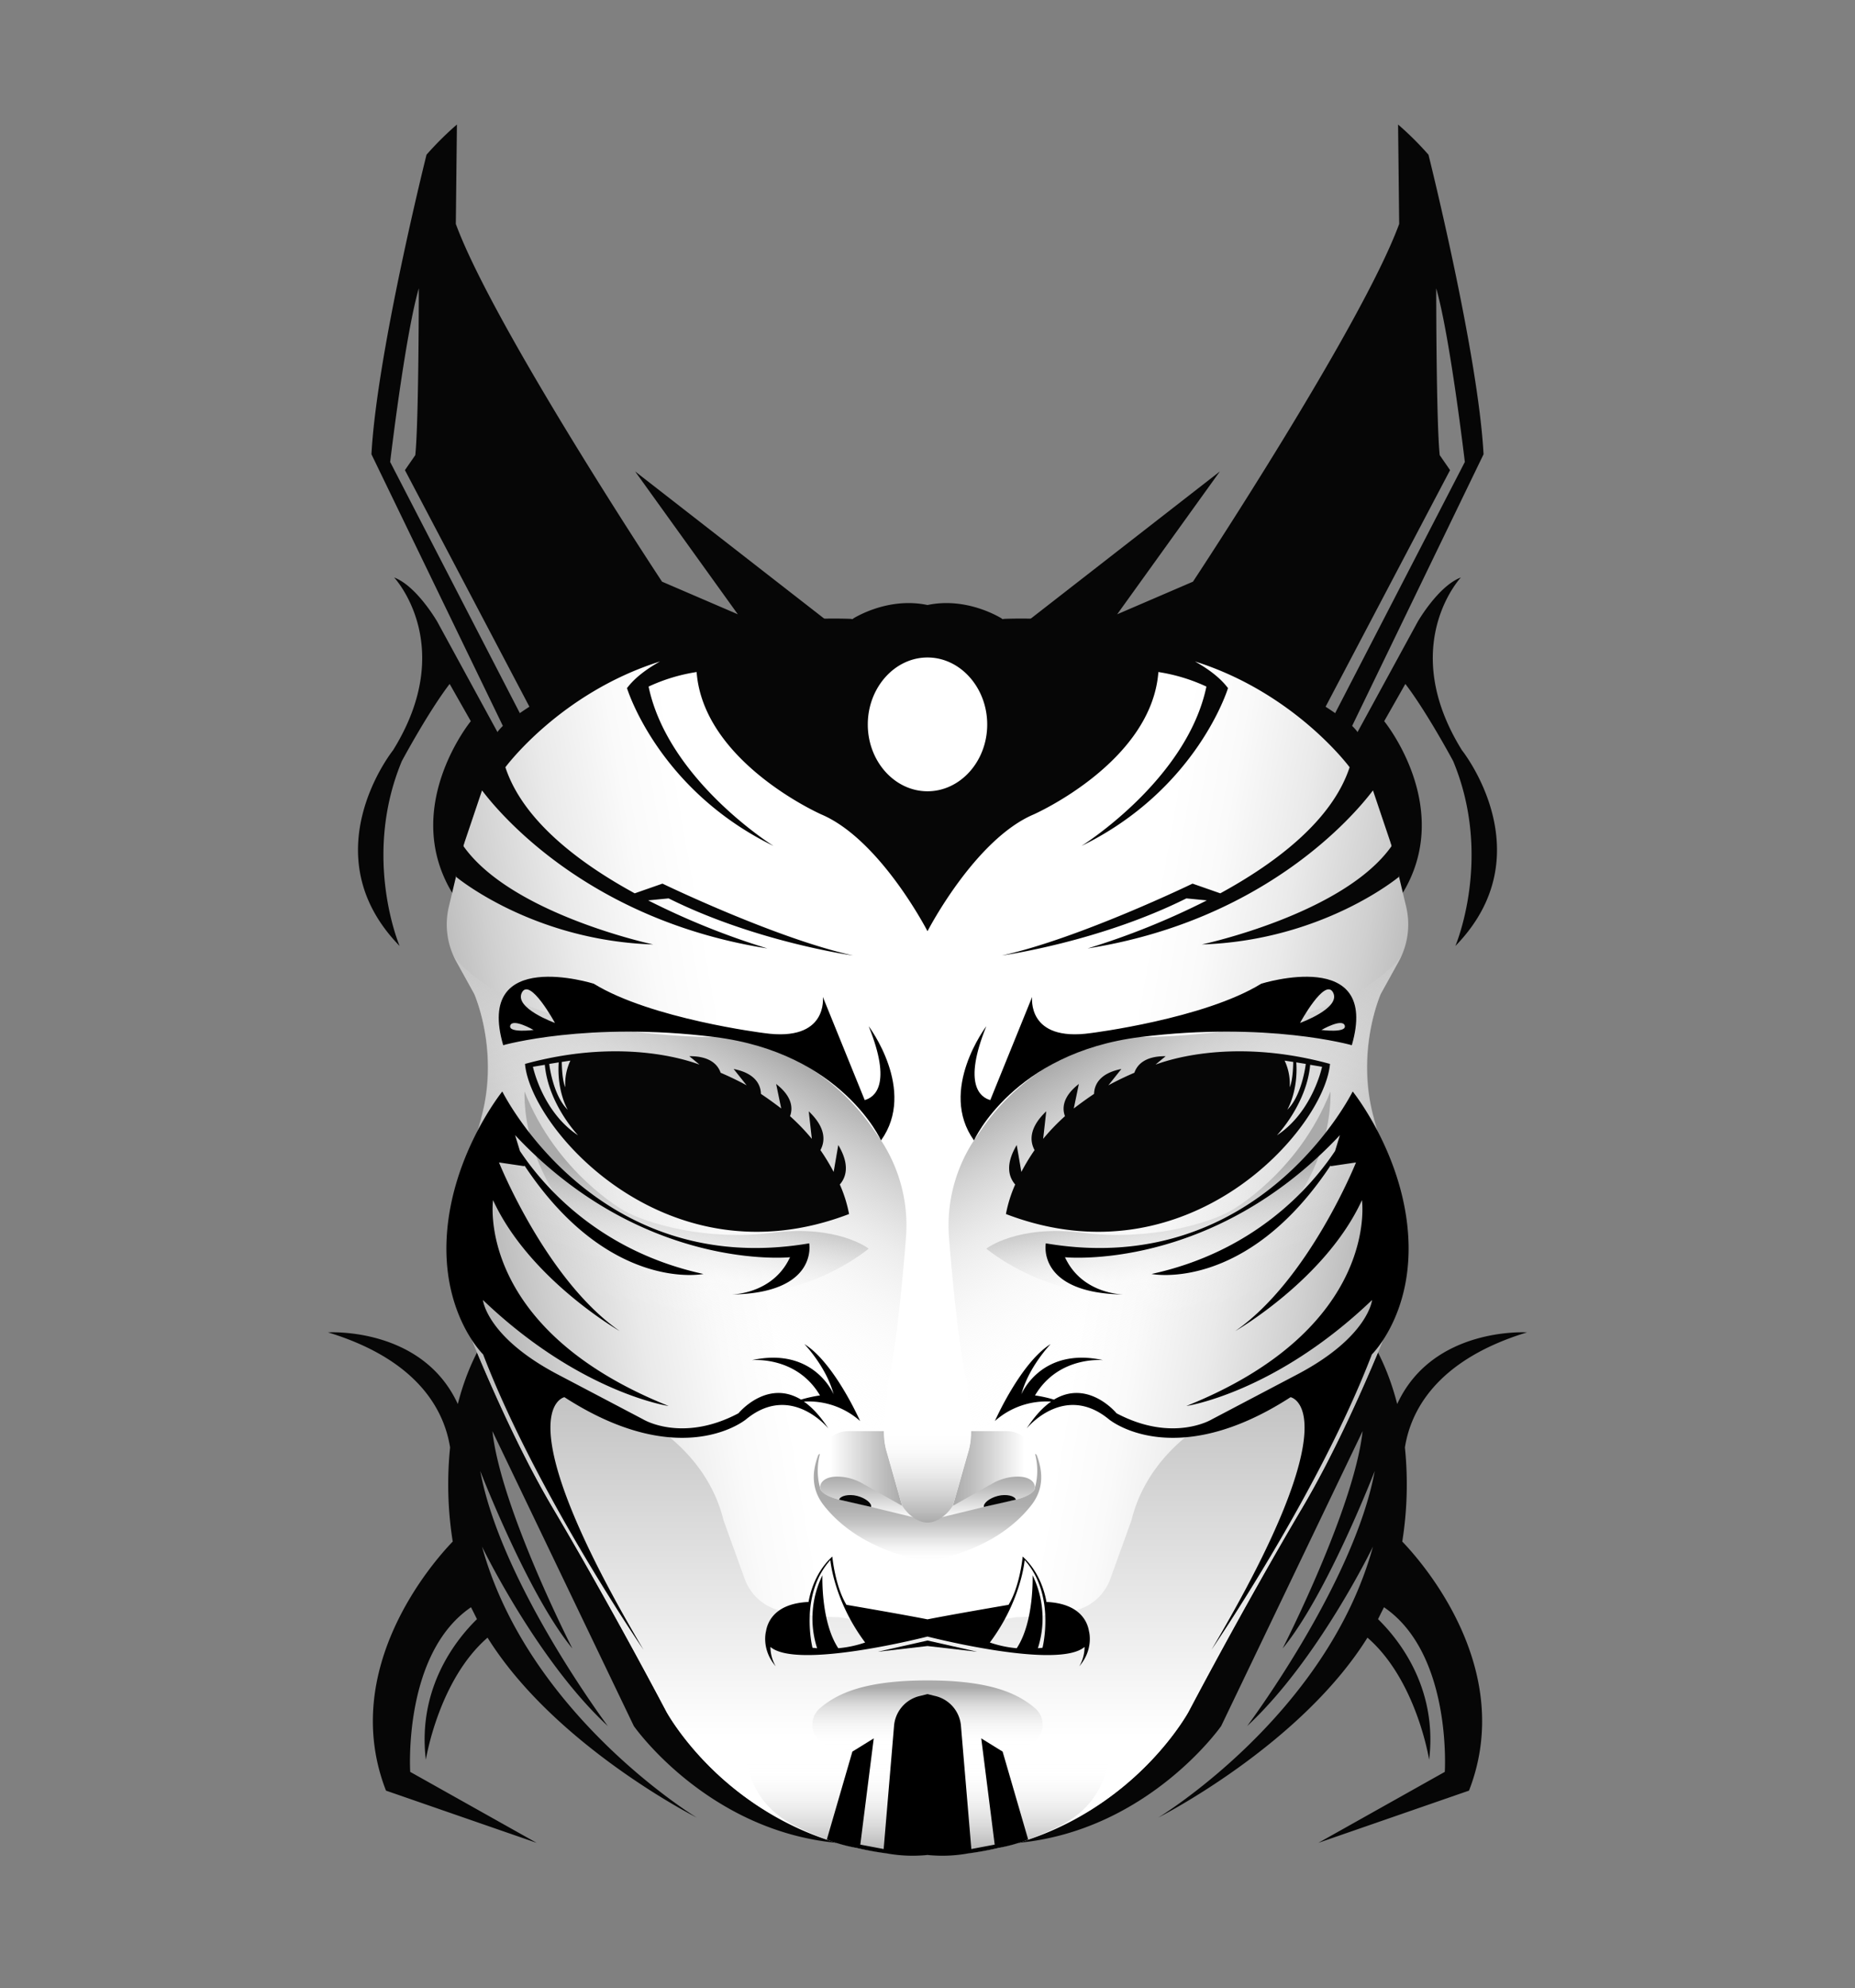 <svg xmlns="http://www.w3.org/2000/svg" xmlns:xlink="http://www.w3.org/1999/xlink" viewBox="0 0 842 902"><rect x="0" y="0" width="842" height="902" fill="#808080" stroke="none"/><defs><style> .cls-1{fill:#060606;}.cls-2{fill:url(#linear-gradient);}.cls-3{fill:url(#linear-gradient-2);}.cls-4{fill:url(#linear-gradient-3);}.cls-5{fill:url(#linear-gradient-4);}.cls-6{fill:url(#linear-gradient-5);}.cls-7{fill:url(#linear-gradient-6);}.cls-8{fill:url(#linear-gradient-7);}.cls-9{fill:url(#linear-gradient-8);}.cls-10{fill:url(#linear-gradient-9);}.cls-11{fill:url(#linear-gradient-10);} </style><linearGradient id="linear-gradient" x1="209.77" y1="593.77" x2="468.51" y2="548.14" gradientUnits="userSpaceOnUse"><stop offset="0" stop-color="#aaa"/><stop offset="0.01" stop-color="#acacac"/><stop offset="0.16" stop-color="#d0d0d0"/><stop offset="0.3" stop-color="#eaeaea"/><stop offset="0.43" stop-color="#fafafa"/><stop offset="0.53" stop-color="#fff"/></linearGradient><linearGradient id="linear-gradient-2" x1="314" y1="573.93" x2="314" y2="841.6" gradientUnits="userSpaceOnUse"><stop offset="0" stop-color="#aaa"/><stop offset="0.44" stop-color="#dbdbdb"/><stop offset="0.8" stop-color="#fff"/></linearGradient><linearGradient id="linear-gradient-3" x1="369.19" y1="485.41" x2="275.93" y2="646.94" gradientUnits="userSpaceOnUse"><stop offset="0" stop-color="#aaa"/><stop offset="0.13" stop-color="silver" stop-opacity="0.74"/><stop offset="0.28" stop-color="#d7d7d7" stop-opacity="0.47"/><stop offset="0.42" stop-color="#e8e8e8" stop-opacity="0.27"/><stop offset="0.56" stop-color="#f5f5f5" stop-opacity="0.12"/><stop offset="0.68" stop-color="#fcfcfc" stop-opacity="0.03"/><stop offset="0.78" stop-color="#fff" stop-opacity="0"/></linearGradient><linearGradient id="linear-gradient-4" x1="409.55" y1="666.27" x2="371.34" y2="666.27" gradientUnits="userSpaceOnUse"><stop offset="0" stop-color="#aaa"/><stop offset="0.25" stop-color="silver"/><stop offset="0.78" stop-color="#f7f7f7"/><stop offset="0.85" stop-color="#fff"/></linearGradient><linearGradient id="linear-gradient-5" x1="394.32" y1="669.89" x2="394.32" y2="689.04" gradientUnits="userSpaceOnUse"><stop offset="0" stop-color="#aaa"/><stop offset="0.3" stop-color="silver"/><stop offset="0.92" stop-color="#f7f7f7"/><stop offset="1" stop-color="#fff"/></linearGradient><linearGradient id="linear-gradient-6" x1="395.2" y1="659.62" x2="395.2" y2="708.24" gradientUnits="userSpaceOnUse"><stop offset="0.38" stop-color="#aaa"/><stop offset="0.48" stop-color="#acacac" stop-opacity="0.98"/><stop offset="0.58" stop-color="#b2b2b2" stop-opacity="0.91"/><stop offset="0.67" stop-color="#bbb" stop-opacity="0.8"/><stop offset="0.76" stop-color="#c8c8c8" stop-opacity="0.64"/><stop offset="0.85" stop-color="#dadada" stop-opacity="0.44"/><stop offset="0.94" stop-color="#eee" stop-opacity="0.2"/><stop offset="1" stop-color="#fff" stop-opacity="0"/></linearGradient><linearGradient id="linear-gradient-7" x1="411.09" y1="690.84" x2="411.09" y2="643.92" gradientUnits="userSpaceOnUse"><stop offset="0" stop-color="#aaa"/><stop offset="0.06" stop-color="#b4b4b4"/><stop offset="0.28" stop-color="#d4d4d4"/><stop offset="0.49" stop-color="#ececec"/><stop offset="0.68" stop-color="#fafafa"/><stop offset="0.85" stop-color="#fff"/></linearGradient><linearGradient id="linear-gradient-8" x1="379.82" y1="841.71" x2="379.82" y2="783.12" gradientUnits="userSpaceOnUse"><stop offset="0" stop-color="#aaa"/><stop offset="0.17" stop-color="silver" stop-opacity="0.75"/><stop offset="0.55" stop-color="#ededed" stop-opacity="0.21"/><stop offset="0.72" stop-color="#fff" stop-opacity="0"/></linearGradient><linearGradient id="linear-gradient-9" x1="394.9" y1="762.41" x2="394.9" y2="803.85" gradientUnits="userSpaceOnUse"><stop offset="0.08" stop-color="#aaa"/><stop offset="0.26" stop-color="#c8c8c8" stop-opacity="0.65"/><stop offset="0.44" stop-color="#e0e0e0" stop-opacity="0.37"/><stop offset="0.59" stop-color="#f1f1f1" stop-opacity="0.17"/><stop offset="0.71" stop-color="#fbfbfb" stop-opacity="0.04"/><stop offset="0.79" stop-color="#fff" stop-opacity="0"/></linearGradient><linearGradient id="linear-gradient-10" x1="319.93" y1="509.65" x2="306.85" y2="583.81" gradientUnits="userSpaceOnUse"><stop offset="0.37" stop-color="#aaa"/><stop offset="0.43" stop-color="#b1b1b1" stop-opacity="0.91"/><stop offset="1" stop-color="#fff" stop-opacity="0"/></linearGradient></defs><g> <path class="cls-1" d="M177.1,209.6s6.7-57,13-78.8c0,0,0,60.7-1.6,75.7l-4.7,6.8,80.7,153.3,118.4-79.1-94.6-73.6,46.6,64.8-34.4-14.8S224,148.2,206.9,101.6l.5-45.1a142,142,0,0,0-13.8,13.7s-22.5,89.8-25,135.9l66.7,137.8-1.5,2.9-35.3-64.7s-9.3-16.2-19.6-20.1c0,0,29,30.9-.5,78.4,0,0-37.7,47.1,3,88.8,0,0-17.2-40.2,1-83.9,0,0,11.9-22.2,21.7-35l9.6,16.9s-32.3,39.5-8,78.6l54.1-36.1Z"></path> </g><g transform="scale(-1 1) translate(-842,0)"> <path class="cls-1" d="M177.1,209.6s6.7-57,13-78.8c0,0,0,60.7-1.6,75.7l-4.7,6.8,80.7,153.3,118.4-79.1-94.6-73.6,46.6,64.8-34.4-14.8S224,148.2,206.9,101.6l.5-45.1a142,142,0,0,0-13.8,13.7s-22.5,89.8-25,135.9l66.7,137.8-1.5,2.9-35.3-64.7s-9.3-16.2-19.6-20.1c0,0,29,30.9-.5,78.4,0,0-37.7,47.1,3,88.8,0,0-17.2-40.2,1-83.9,0,0,11.9-22.2,21.7-35l9.6,16.9s-32.3,39.5-8,78.6l54.1-36.1Z"></path> </g><g> <path class="cls-1" d="M218.8,701.7s25,51.7,57.1,81.4c0,0-48.5-64.7-57.9-115.7,0,0,21.7,56.2,41.8,80.5,0,0-32.4-63.3-36.3-98.6l64.2,133.8s33.1,47.4,92.1,53L222.1,604.5s-8.8,11-14.3,32.5c-16.2-35.2-58.9-32.5-58.9-32.5,41.9,12.8,52.9,36.4,55.4,52.2a164.9,164.9,0,0,0,1.2,42.7c-8.8,9.1-51.8,57.7-30.3,113l68.4,23.7-57.4-32.2s-3.4-53.6,27.6-74.7l2.7,5.4c-8.8,8.6-27.2,30.7-23.2,63.8,0,0,5.7-36.1,28-55.4,30.6,49.1,94.9,81.6,94.9,81.6S239.9,778.4,218.8,701.7Z"></path> </g><g transform="scale(-1 1) translate(-842,0)"> <path class="cls-1" d="M218.8,701.7s25,51.7,57.1,81.4c0,0-48.5-64.7-57.9-115.7,0,0,21.7,56.2,41.8,80.5,0,0-32.4-63.3-36.3-98.6l64.2,133.8s33.1,47.4,92.1,53L222.1,604.5s-8.8,11-14.3,32.5c-16.2-35.2-58.9-32.5-58.9-32.5,41.9,12.8,52.9,36.4,55.4,52.2a164.9,164.9,0,0,0,1.2,42.7c-8.8,9.1-51.8,57.7-30.3,113l68.4,23.7-57.4-32.2s-3.4-53.6,27.6-74.7l2.7,5.4c-8.8,8.6-27.2,30.7-23.2,63.8,0,0,5.7-36.1,28-55.4,30.6,49.1,94.9,81.6,94.9,81.6S239.9,778.4,218.8,701.7Z"></path> </g><g><path class="cls-2" d="M216.1,359.5l-12.4,52a34.9,34.9,0,0,0,3.5,24.9l8.1,14.6s11.6,26.1,3.1,56.2l-7.5,27.7a120.3,120.3,0,0,0,5,77.2c9.2,22,21.6,49.3,34.9,71.8,27,45.6,51.7,92.7,51.7,92.7s35.6,66.3,118.5,63.2V278.7s-97.8.6-171.2,38A64.5,64.5,0,0,0,216.1,359.5Z"/><path class="cls-3" d="M421,740.2V841.6c-82.4,1-118.5-65-118.5-65s-24.7-47.1-51.7-92.7c-13.3-22.5-25.7-49.8-34.9-71.8a120.2,120.2,0,0,1-8.9-38.2s1.6,29.9,36,44.3l48.8,25.7s28.8,14,36.6,45.8l9.6,26.6A22.7,22.7,0,0,0,355.5,731c7.7,1.3,17.4,2.7,25.2,2.7Z"/><path class="cls-4" d="M205.7,433.5s21.7,34.7,115.7,37c0,0,16.2-1.1,36.9,8.9a99.2,99.2,0,0,1,37.1,31.5l2.8,4a70.4,70.4,0,0,1,13,47c-1.7,21.2-4.5,49.8-7.9,64.4L401.7,641a59.4,59.4,0,0,0,1.7,22.2l4.1,15.4a15.8,15.8,0,0,0,12.7,11.6h.8v40.4l-93.5-72.4A326.8,326.8,0,0,1,223.2,519.4l-4.8-12.2s8.4-26.7-3.1-56.2Z"/><path class="cls-5" d="M409.5,683.2l-7.4-25.8a35.7,35.7,0,0,1-.7-8.1H385.2a13.1,13.1,0,0,0-11.4,6.6c-2.2,3.9-3.6,9.7-1.2,17.4Z"/><path class="cls-6" d="M372.6,673.3s1.2-3.9,9-3.3a23.8,23.8,0,0,1,10,3.1l17.9,10.1a17.5,17.5,0,0,0,3.2,3.5,13.3,13.3,0,0,0,3.7,2.3l-26.9-6.7-6.6-1.5C378.7,680,370.5,677.8,372.6,673.3Z"/><path class="cls-7" d="M372.2,659.6a29.3,29.3,0,0,0,0,15.3s-.5,4.3,13.8,6.5l29.5,7.2s2.9,2.1,5.5,1.7v17.9s-29.7-3.3-46.9-25c-5.2-6.5-6.1-14-2.7-23C371.5,659.9,371.9,659.8,372.2,659.6Z"/><path class="cls-1" d="M380.9,680.4c.4-1.7,4.3-2.7,8.2-1.7s6.7,3.4,6.3,5"/><path class="cls-8" d="M421,690.8s-6.1.4-11.5-7.6l-7.6-26.9s-1.3-4.5-.4-12.4H421Z"/><path class="cls-9" d="M421,841.6s-28.2,2.3-59-12.6-22.3-45.9-22.3-45.9l81.3,8Z"/><path class="cls-10" d="M372.2,775c8.3-7.1,21.2-12.6,48.8-12.6v41.5l-45-12.1A9.7,9.7,0,0,1,372.2,775Z"/><path class="cls-11" d="M394.3,566.5s-14.1-11-43.8-7.2-56.9-4.1-67.4-10.1c0,0-30.5-17-45-54,0,0-3.3,52.6,53.6,81.5S394.3,566.5,394.3,566.5Z"/></g><g transform="scale(-1 1) translate(-842,0)"><path class="cls-2" d="M216.1,359.5l-12.4,52a34.9,34.9,0,0,0,3.5,24.9l8.1,14.6s11.6,26.1,3.1,56.2l-7.5,27.7a120.3,120.3,0,0,0,5,77.2c9.2,22,21.6,49.3,34.9,71.8,27,45.6,51.7,92.7,51.7,92.7s35.6,66.3,118.5,63.2V278.7s-97.8.6-171.2,38A64.5,64.5,0,0,0,216.1,359.5Z"/><path class="cls-3" d="M421,740.2V841.6c-82.4,1-118.5-65-118.5-65s-24.7-47.1-51.7-92.7c-13.3-22.5-25.7-49.8-34.9-71.8a120.2,120.2,0,0,1-8.9-38.2s1.6,29.9,36,44.3l48.8,25.7s28.8,14,36.6,45.8l9.6,26.6A22.7,22.7,0,0,0,355.5,731c7.7,1.3,17.4,2.7,25.2,2.7Z"/><path class="cls-4" d="M205.7,433.5s21.7,34.7,115.7,37c0,0,16.2-1.1,36.9,8.9a99.2,99.2,0,0,1,37.1,31.5l2.8,4a70.4,70.4,0,0,1,13,47c-1.7,21.2-4.5,49.8-7.9,64.4L401.7,641a59.4,59.4,0,0,0,1.7,22.2l4.1,15.4a15.8,15.8,0,0,0,12.7,11.6h.8v40.4l-93.5-72.4A326.8,326.8,0,0,1,223.2,519.4l-4.8-12.2s8.4-26.7-3.1-56.2Z"/><path class="cls-5" d="M409.5,683.2l-7.4-25.8a35.7,35.7,0,0,1-.7-8.1H385.2a13.1,13.1,0,0,0-11.4,6.6c-2.2,3.9-3.6,9.7-1.2,17.4Z"/><path class="cls-6" d="M372.6,673.3s1.2-3.9,9-3.3a23.8,23.8,0,0,1,10,3.1l17.9,10.1a17.5,17.5,0,0,0,3.2,3.5,13.3,13.3,0,0,0,3.7,2.3l-26.9-6.7-6.6-1.5C378.7,680,370.5,677.8,372.6,673.3Z"/><path class="cls-7" d="M372.2,659.6a29.3,29.3,0,0,0,0,15.3s-.5,4.3,13.8,6.5l29.5,7.2s2.9,2.1,5.5,1.7v17.9s-29.7-3.3-46.9-25c-5.2-6.5-6.1-14-2.7-23C371.5,659.9,371.9,659.8,372.2,659.6Z"/><path class="cls-1" d="M380.9,680.4c.4-1.7,4.3-2.7,8.2-1.7s6.7,3.4,6.3,5"/><path class="cls-8" d="M421,690.8s-6.1.4-11.5-7.6l-7.6-26.9s-1.3-4.5-.4-12.4H421Z"/><path class="cls-9" d="M421,841.6s-28.2,2.3-59-12.6-22.3-45.9-22.3-45.9l81.3,8Z"/><path class="cls-10" d="M372.2,775c8.3-7.1,21.2-12.6,48.8-12.6v41.5l-45-12.1A9.7,9.7,0,0,1,372.2,775Z"/><path class="cls-11" d="M394.3,566.5s-14.1-11-43.8-7.2-56.9-4.1-67.4-10.1c0,0-30.5-17-45-54,0,0-3.3,52.6,53.6,81.5S394.3,566.5,394.3,566.5Z"/></g><g> <path d="M332.1,587.3h0Z"></path> <path d="M364.9,635.9a35.2,35.2,0,0,1,25.5,8.8s-11.7-26.5-25.3-34.9c0,0,9.9,10.2,13.3,22.8,0,0-8.9-21.7-37.1-15.5,0,0,20.2-2.1,30.9,16a59.6,59.6,0,0,0-8.6,1.9c-15.6-9.4-28.4,6.2-28.4,6.2-25.7,13.6-43.4,2.7-43.4,2.7L253,623.5c-32.2-17-33.8-33.7-33.8-33.7,44.1,42.2,84.3,48.1,84.3,48.1-88.1-35.3-79.7-93.4-79.7-93.4,16.5,35.9,57.5,59.4,57.5,59.4-33.5-23.3-54.8-76.5-54.8-76.5l11.5,1.7v-.4c38.5,58,81.3,49.3,81.3,49.3-46.8-10.2-72.3-39.3-83.3-55.8l-2.2-7.2c58.3,62.2,124.8,55.4,124.8,55.4-7.3,15.8-24.1,16.8-26.4,16.9,39.4-.6,35.1-23.2,35.1-23.2-97.1,16.5-139.3-68.9-139.3-68.9s-22.3,27.6-25.1,64.1,16.4,55.2,16.4,55.2c24.2,63.1,72.8,134,72.8,134-64.6-109.2-35.9-114.6-35.9-114.6,53.4,34.5,82.5,10,82.5,10,20.4-16.7,37.3,4.2,37.3,4.2C372.2,642.3,368.5,638.4,364.9,635.9Z"></path> </g><g transform="scale(-1 1) translate(-842,0)"> <path d="M332.1,587.3h0Z"></path> <path d="M364.9,635.9a35.2,35.2,0,0,1,25.5,8.8s-11.7-26.5-25.3-34.9c0,0,9.9,10.2,13.3,22.8,0,0-8.9-21.7-37.1-15.5,0,0,20.2-2.1,30.9,16a59.6,59.6,0,0,0-8.6,1.9c-15.6-9.4-28.4,6.2-28.4,6.2-25.7,13.6-43.4,2.7-43.4,2.7L253,623.5c-32.2-17-33.8-33.7-33.8-33.7,44.1,42.2,84.3,48.1,84.3,48.1-88.1-35.3-79.7-93.4-79.7-93.4,16.5,35.9,57.5,59.4,57.5,59.4-33.5-23.3-54.8-76.5-54.8-76.5l11.5,1.7v-.4c38.5,58,81.3,49.3,81.3,49.3-46.8-10.2-72.3-39.3-83.3-55.8l-2.2-7.2c58.3,62.2,124.8,55.4,124.8,55.4-7.3,15.8-24.1,16.8-26.4,16.9,39.4-.6,35.1-23.2,35.1-23.2-97.1,16.5-139.3-68.9-139.3-68.9s-22.3,27.6-25.1,64.1,16.4,55.2,16.4,55.2c24.2,63.1,72.8,134,72.8,134-64.6-109.2-35.9-114.6-35.9-114.6,53.4,34.5,82.5,10,82.5,10,20.4-16.7,37.3,4.2,37.3,4.2C372.2,642.3,368.5,638.4,364.9,635.9Z"></path> </g><g> <path class="cls-1" d="M381.2,537.4c2.7-3.1,4.8-8.7-.7-17.9l-2.1,12.2a93.5,93.5,0,0,0-6-9.9c2-3.7,2.9-9.8-5.3-17.6l1.4,12.5a94.4,94.4,0,0,0-9.9-10.3c1.3-3.4,1.2-8.8-6.3-14.6l2.3,11.1c-2.9-2.2-5.9-4.4-9.2-6.6-.1-3.7-2.1-9.3-12.4-11.3l5.9,7.4c-3.7-2-7.6-3.9-11.8-5.7-1.2-3.5-4.7-7.6-14.2-7.5l4.6,3.8c-1.7-.5-32.5-13.1-79.2-.3,2.6,29.4,64.2,99.9,147.1,68.1A61,61,0,0,0,381.2,537.4ZM255,481.8l3.9-.6a24.6,24.6,0,0,0-2.3,12.1C255,489.8,255,481.8,255,481.8Zm-1.4.2c-.9,13.2,4.1,21.5,4.1,21.5-6.8-6.6-8.4-20.8-8.4-20.8Zm-11.7,2,5.4-.9c1.6,17.9,15.1,32,15.1,32C246.2,504.5,241.9,484,241.9,484Z"></path> </g><g transform="scale(-1 1) translate(-842,0)"> <path class="cls-1" d="M381.2,537.4c2.7-3.1,4.8-8.7-.7-17.9l-2.1,12.2a93.5,93.5,0,0,0-6-9.9c2-3.7,2.9-9.8-5.3-17.6l1.4,12.5a94.4,94.4,0,0,0-9.9-10.3c1.3-3.4,1.2-8.8-6.3-14.6l2.3,11.1c-2.9-2.2-5.9-4.4-9.2-6.6-.1-3.7-2.1-9.3-12.4-11.3l5.9,7.4c-3.7-2-7.6-3.9-11.8-5.7-1.2-3.5-4.7-7.6-14.2-7.5l4.6,3.8c-1.7-.5-32.5-13.1-79.2-.3,2.6,29.4,64.2,99.9,147.1,68.1A61,61,0,0,0,381.2,537.4ZM255,481.8l3.9-.6a24.6,24.6,0,0,0-2.3,12.1C255,489.8,255,481.8,255,481.8Zm-1.4.2c-.9,13.2,4.1,21.5,4.1,21.5-6.8-6.6-8.4-20.8-8.4-20.8Zm-11.7,2,5.4-.9c1.6,17.9,15.1,32,15.1,32C246.2,504.5,241.9,484,241.9,484Z"></path> </g><g> <path d="M394.3,465.6c10.8,26.6,2.6,32.3-1.8,33.5l-19-46.8s2.6,20.6-26.7,16.4c0,0-51.3-6.4-77.3-22.4,0,0-54.1-17-41.1,27.9,0,0,38.3-10.9,96-3.7s75.5,46.9,75.5,46.9C416.3,494.6,394.3,465.6,394.3,465.6Zm-162.7-.3c1.1-3.5,10.6,2,10.6,2S230.6,468.8,231.6,465.3Zm5.3-15c3.7-7,15,13.8,15,13.8S233.2,457.4,236.9,450.3Z"></path> </g><g transform="scale(-1 1) translate(-842,0)"> <path d="M394.3,465.6c10.8,26.6,2.6,32.3-1.8,33.5l-19-46.8s2.6,20.6-26.7,16.4c0,0-51.3-6.4-77.3-22.4,0,0-54.1-17-41.1,27.9,0,0,38.3-10.9,96-3.7s75.5,46.9,75.5,46.9C416.3,494.6,394.3,465.6,394.3,465.6Zm-162.7-.3c1.1-3.5,10.6,2,10.6,2S230.6,468.8,231.6,465.3Zm5.3-15c3.7-7,15,13.8,15,13.8S233.2,457.4,236.9,450.3Z"></path> </g><g> <path class="cls-1" d="M372.8,369.5c26.8,11.4,48.2,53,48.2,53V359c-14.9,0-27.1-13.6-27.1-30.3s12.2-30.4,27.1-30.4V274.5c-18.4-3.9-34,6.3-34,6.3-27.2-1-44.5,2.9-55.2,7.2,0,0-4.7,1.1-11.3,3.2-16.3,2.9-59.6,12.4-90.7,36.9,0,0-16.7,9.6-22.8,69.7,0,0,34.5,28.9,89.5,30.7,0,0-64.4-13.7-86.2-44.7l8.5-25.2c8.6,11.4,49.1,59,129.5,71.7a340.2,340.2,0,0,1-54.1-21.8l9.3-.9c39.7,19.8,83.7,25.9,83.7,25.9-35-7.7-86.5-32.6-86.5-32.6l-12.6,4.4c-25.3-13.8-50.8-33.1-58.7-57.2,0,0,24.8-33.7,70.2-48-5.9,3.3-11.4,7.3-15,12.1,0,0,13.9,45.9,66.5,71.6,0,0-47.8-29.8-56.7-72.3a80.5,80.5,0,0,1,21.8-6.6C319.3,345.9,372.8,369.5,372.8,369.5Z"></path> </g><g transform="scale(-1 1) translate(-842,0)"> <path class="cls-1" d="M372.8,369.5c26.8,11.4,48.2,53,48.2,53V359c-14.9,0-27.1-13.6-27.1-30.3s12.2-30.4,27.1-30.4V274.5c-18.4-3.9-34,6.3-34,6.3-27.2-1-44.5,2.9-55.2,7.2,0,0-4.7,1.1-11.3,3.2-16.3,2.9-59.6,12.4-90.7,36.9,0,0-16.7,9.6-22.8,69.7,0,0,34.5,28.9,89.5,30.7,0,0-64.4-13.7-86.2-44.7l8.5-25.2c8.6,11.4,49.1,59,129.5,71.7a340.2,340.2,0,0,1-54.1-21.8l9.3-.9c39.7,19.8,83.7,25.9,83.7,25.9-35-7.7-86.5-32.6-86.5-32.6l-12.6,4.4c-25.3-13.8-50.8-33.1-58.7-57.2,0,0,24.8-33.7,70.2-48-5.9,3.3-11.4,7.3-15,12.1,0,0,13.9,45.9,66.5,71.6,0,0-47.8-29.8-56.7-72.3a80.5,80.5,0,0,1,21.8-6.6C319.3,345.9,372.8,369.5,372.8,369.5Z"></path> </g><g> <polygon points="421 744.3 398.4 749.4 421 746.8 421 744.3"></polygon> <path d="M421,742.5v-7.8s-8.2-1.7-36.8-6.6c-5.2-8.6-6.4-21.9-6.4-21.9-8,7.3-10.2,17.2-10.8,20.6-15.2.7-18.6,9-19.3,13.3,0,0-2.3,8.1,4.4,15.9a17.6,17.6,0,0,1-2.4-8.8C361.9,757.7,421,742.5,421,742.5Zm-44.1-34.7s1.5,18.3,15.8,37.4a51.9,51.9,0,0,1-12.2,2.6c-8-12.1-7.2-33.1-7.2-33.1a44.4,44.4,0,0,0-2.4,33.1l-2.1-.2S362.7,723.6,376.9,707.8Z"></path> </g><g transform="scale(-1 1) translate(-842,0)"> <polygon points="421 744.3 398.4 749.4 421 746.8 421 744.3"></polygon> <path d="M421,742.5v-7.8s-8.2-1.7-36.8-6.6c-5.2-8.6-6.4-21.9-6.4-21.9-8,7.3-10.2,17.2-10.8,20.6-15.2.7-18.6,9-19.3,13.3,0,0-2.3,8.1,4.4,15.9a17.6,17.6,0,0,1-2.4-8.8C361.9,757.7,421,742.5,421,742.5Zm-44.1-34.7s1.5,18.3,15.8,37.4a51.9,51.9,0,0,1-12.2,2.6c-8-12.1-7.2-33.1-7.2-33.1a44.4,44.4,0,0,0-2.4,33.1l-2.1-.2S362.7,723.6,376.9,707.8Z"></path> </g><g> <path d="M421,841.6v-73l-3.2.8a15.2,15.2,0,0,0-12,13.8l-4.7,55.7-10.6-2,6.1-48.2-9.7,6-11.6,39.9a73.5,73.5,0,0,0,13.5,3.8,138.6,138.6,0,0,0,13.8,2.5h0A66.3,66.3,0,0,0,421,841.6Z"></path> </g><g transform="scale(-1 1) translate(-842,0)"> <path d="M421,841.6v-73l-3.2.8a15.2,15.2,0,0,0-12,13.8l-4.7,55.7-10.6-2,6.1-48.2-9.7,6-11.6,39.9a73.5,73.5,0,0,0,13.5,3.8,138.6,138.6,0,0,0,13.8,2.5h0A66.3,66.3,0,0,0,421,841.6Z"></path> </g></svg>